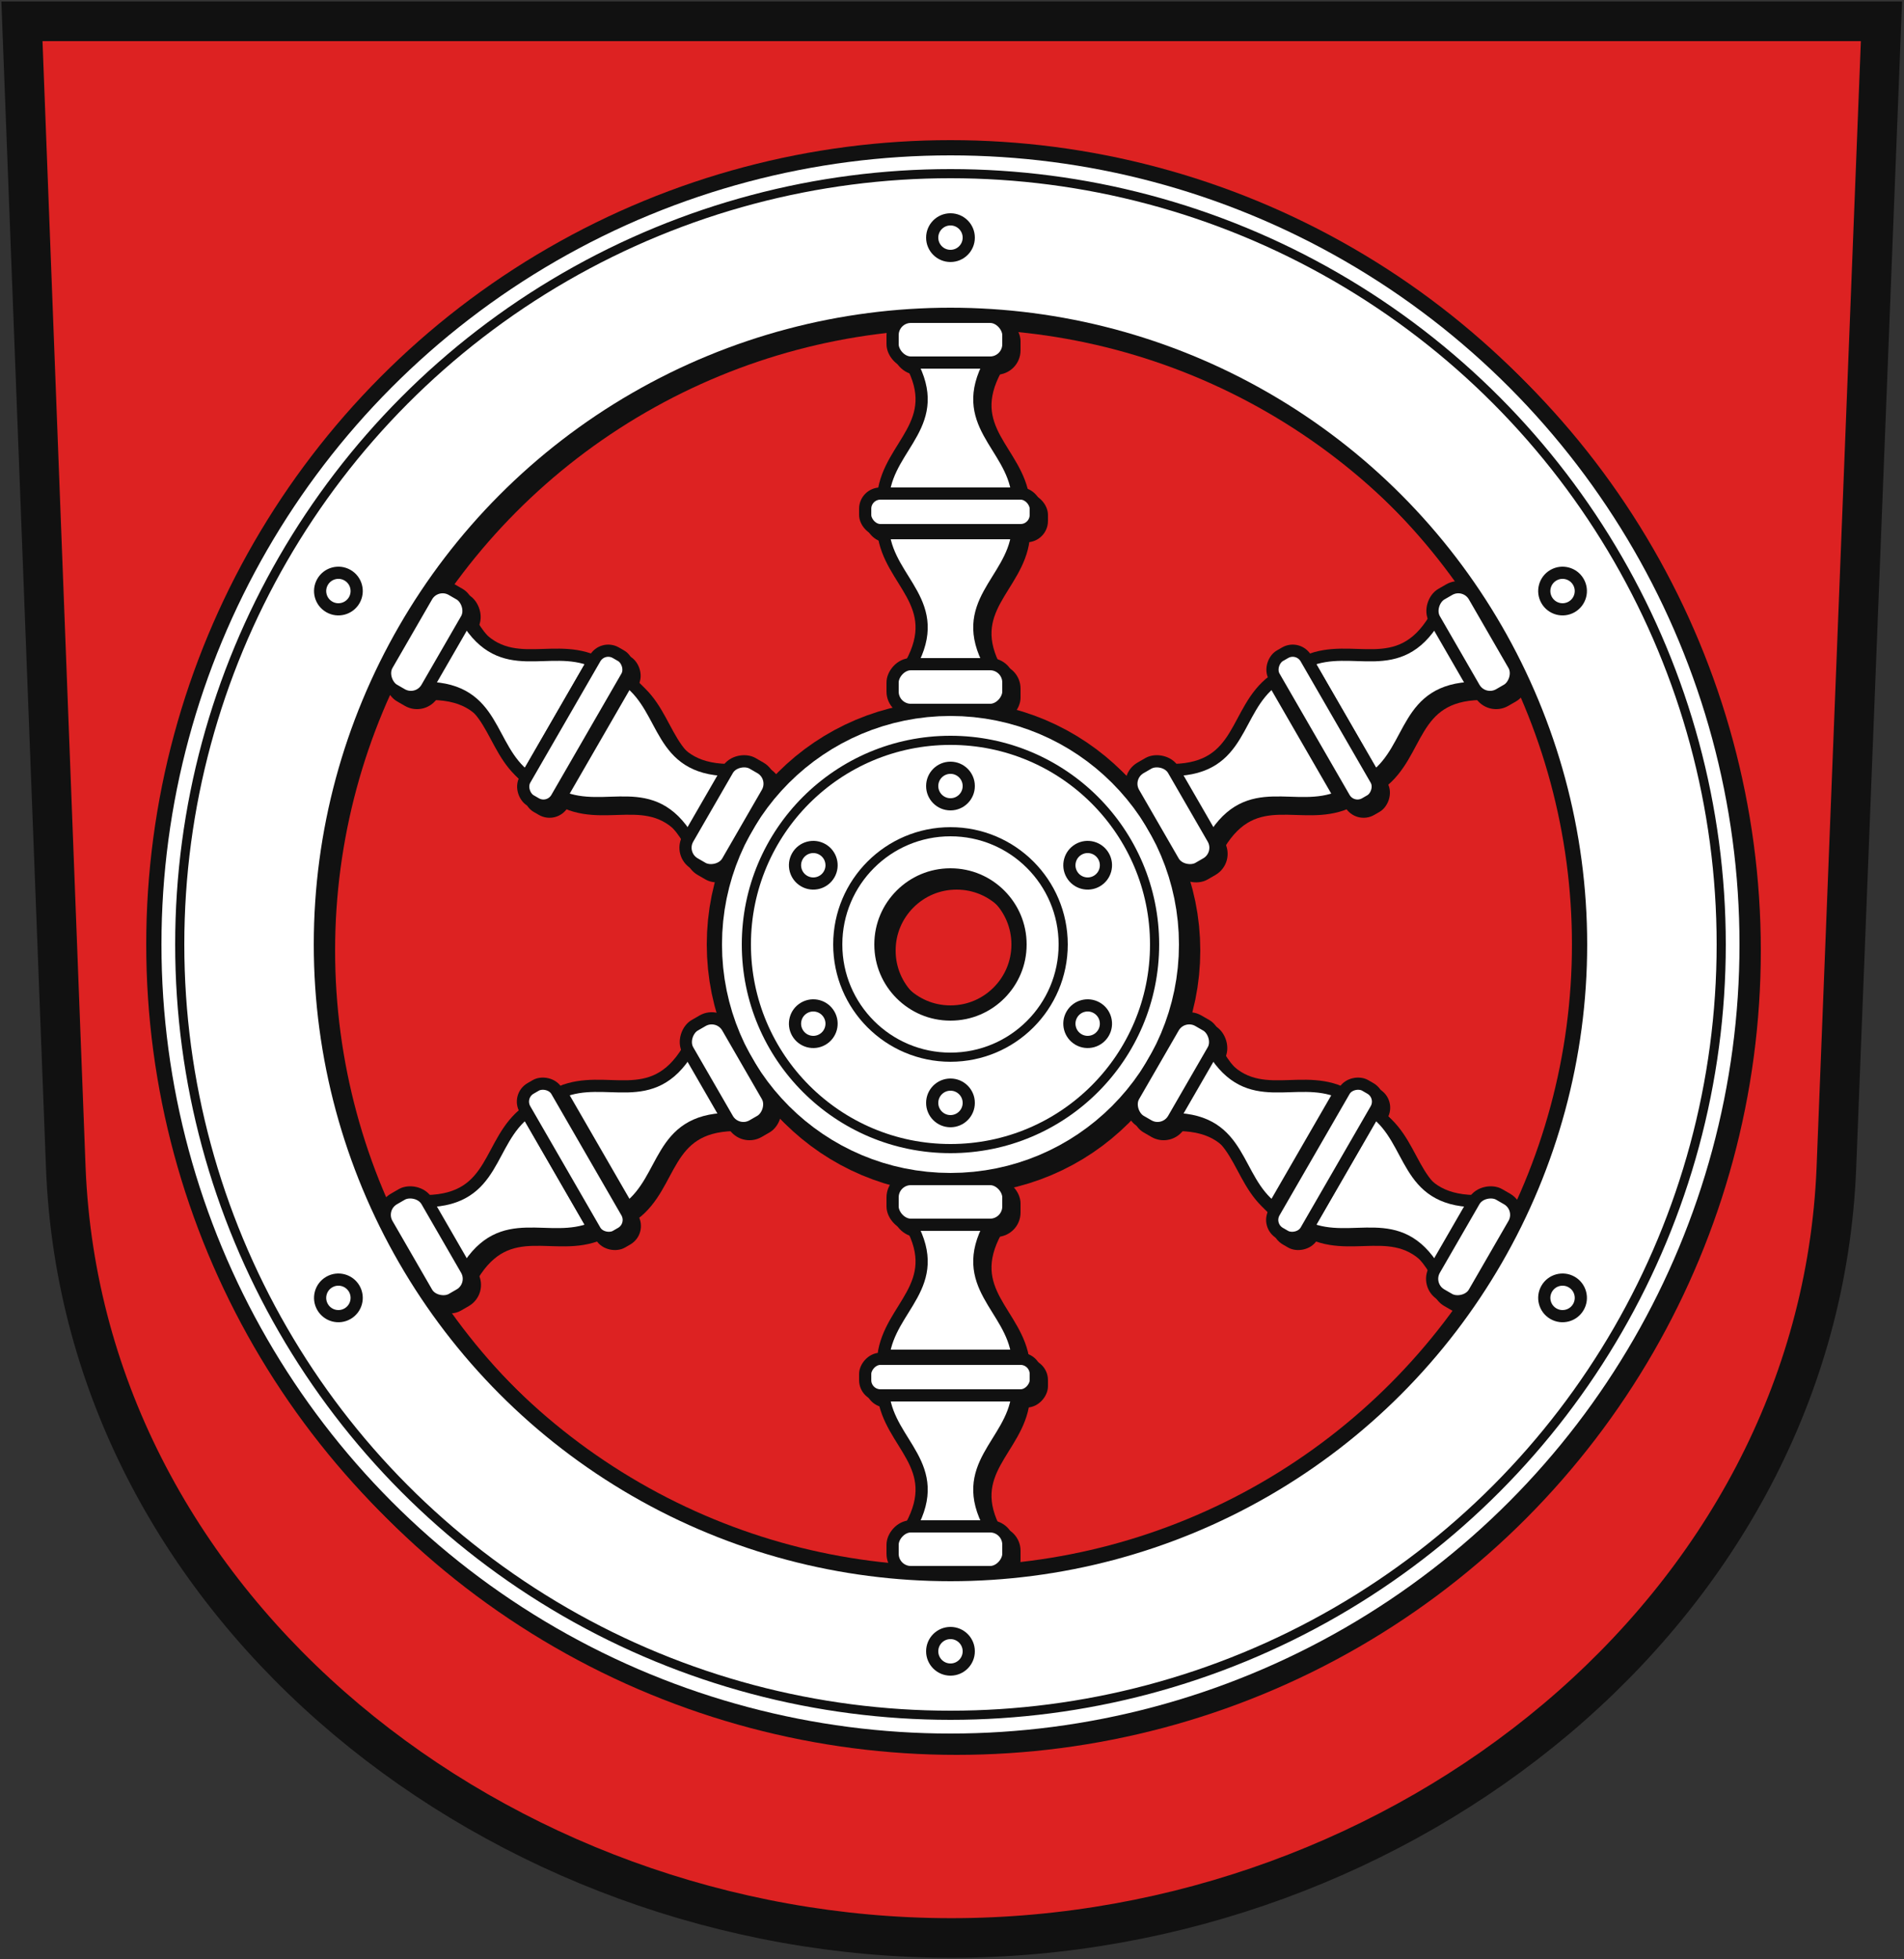 <?xml version="1.0"?>
<svg fill="none" height="643" stroke="#111" viewBox="-312 -310 625 643" width="625" xmlns="http://www.w3.org/2000/svg" xmlns:xlink="http://www.w3.org/1999/xlink">
<rect x="-312" y="-310" width="625" height="643" fill="#333333" stroke="none"/>
<path d="m-304.8-303l14.4 376.4c5.8 145.7 143 252.7 290.7 252.7 147.7 0 284.6-107.2 290.5-252.7l14.8-376.4z" fill="#d22" stroke="#111" stroke-width="13"/>
<use x="2" xlink:href="#a" y="2"/>
<g id="a">
<g stroke-width="60">
<circle r="234"/>
<circle r="50"/>
</g>
<g stroke="#fff" stroke-width="50">
<circle r="234"/>
<circle r="50"/>
</g>
<g stroke-width="3">
<circle r="253"/>
<circle r="67"/>
<circle r="37"/>
</g>
<g id="b">
<g id="c" fill="#fff" stroke-width="4">
<g id="d">
<path d="m-13-191c11 20-7 27-9 43h44c-2-16-20-23-9-43"/>
<rect height="15" rx="6" width="38" x="-19" y="-206"/>
</g>
<circle cy="-52" r="6"/>
<use transform="matrix(1 0 0 -1 0 -283)" xlink:href="#d"/>
<rect height="12" rx="5" width="56" x="-28" y="-148"/>
<circle cy="-232" r="6"/>
</g>
<use transform="scale(1 -1)" xlink:href="#c"/>
</g>
<use transform="rotate(60)" xlink:href="#b"/>
<use transform="rotate(120)" xlink:href="#b"/>
</g>
</svg>
